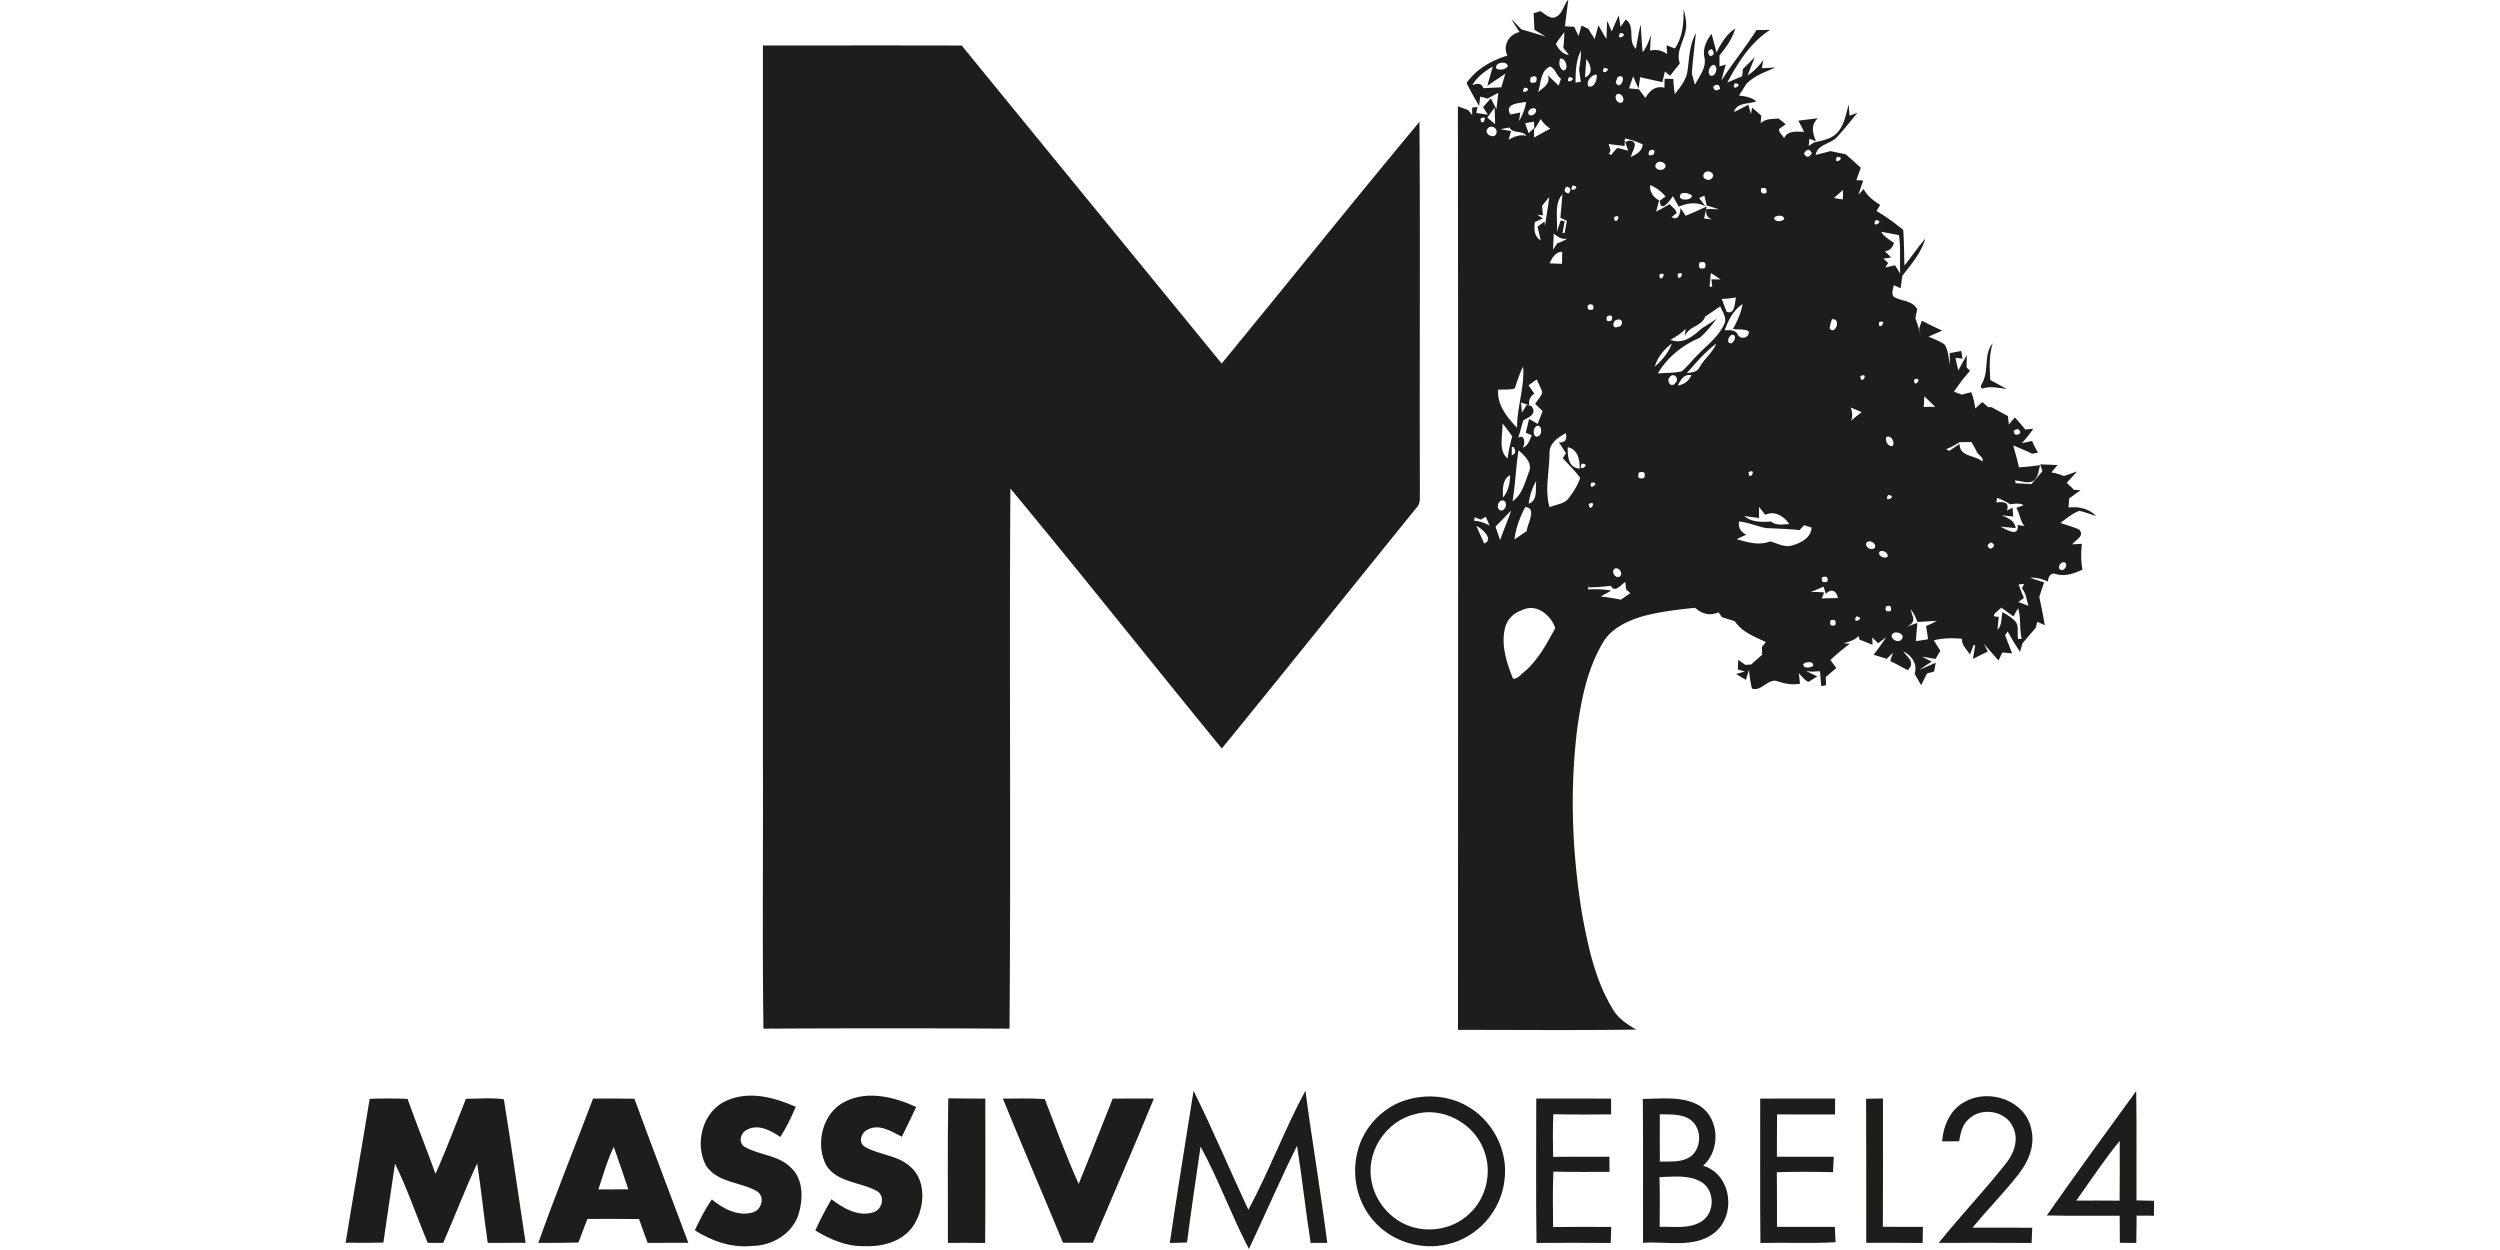 <?xml version="1.0"?>
<svg xmlns="http://www.w3.org/2000/svg" viewBox="-108 0 784 392"><g fill="#1d1d1b"><path d="M383.68 0h.14c-.36 2.75-.75 5.5-1.03 8.26.72.03 2.16.1 2.88.14.45.97.91 1.93 1.37 2.89.31-1.09.62-2.18.93-3.28.53.26 1.59.78 2.12 1.03.66 1.07 1.32 2.14 2 3.21.39-1.43.79-2.87 1.18-4.3.82 1.44 1.65 2.88 2.51 4.31.06-1.92.14-3.84.23-5.75.48 1.11.96 2.23 1.42 3.35.7-1.68 1.44-3.36 2.22-5.01l.56 3.61c.4-.59 1.21-1.76 1.61-2.35 3.21 2.24.48 6.71 3.21 9.22.45-2.57.87-5.15 1.47-7.7.25 2.91.33 5.84.66 8.74 1.23-1.6 1.95-3.49 2.57-5.4-.11 1.64-.19 3.28-.27 4.92 1.92-.53 3.72-.03 5.36 1.04-.05-.69-.14-2.05-.18-2.73.86.34 1.73.68 2.6 1.01 2.51-3.7 2.79-8.12 2.74-12.44.56 2.36 1.18 4.83.54 7.24-.68 3.28-2.99 6.43-1.72 9.87-1.02 1.3-2.03 2.6-3.08 3.87-.55-.44-1.09-.89-1.6-1.35-.27 1.12-.54 2.25-.8 3.37-2.33-.53-4.65-1.03-6.97-1.55-.12.88-.37 2.64-.49 3.53-.6-1.26-1.17-2.54-1.68-3.82-.45 1.26-.89 2.52-1.31 3.79.77.07 2.3.2 3.07.27.68.91 1.38 1.82 2.07 2.73 1.22-2.25 3.26-3.98 5.95-3.19.02-.71.05-2.13.06-2.84.69.02 2.06.05 2.74.07.06 1.58.21 3.16.46 4.72 1.75-2.22 3.72-4.56 4.02-7.5.51-3.92.62-8.01 2.58-11.57-.4 4.23-.99 8.44-1.25 12.68.31 1.15.63 2.32.98 3.47 1.35-2.69 3.64-5.29 2.97-8.52-.61-2.78.57-5.27 2.23-7.41.55 1.93 1.04 3.88 1.54 5.82 1.45-2.86 3.12-5.71 5.88-7.5-.89 3.2-2.88 5.9-4.94 8.45v3.43c.5-.15 1.49-.44 1.98-.59-.51 1.66-.97 3.33-1.35 5.01 3.45-5.42 7.55-10.39 10.97-15.82 1.42-.02 2.84-.04 4.28-.05-6.16 3.9-10.08 10.23-13.45 16.52 1.56-.66 3.12-1.33 4.69-1.99.06-.57.17-1.7.23-2.26 1.26-1.24 2.5-2.49 3.75-3.75-.76 1.91-1.55 3.8-2.26 5.72 1.98-1.21 3.52-2.97 4.92-4.8-.12.64-.35 1.94-.47 2.58 1.08-.06 3.22-.17 4.29-.23-3.24 1.4-6.66 2.58-9.19 5.17-.73 1.23-1.49 2.44-2.28 3.63 1.93.21 3.89.52 5.44 1.8-2.33.95-6.14.29-6.99 3.34 1.52-.69 3.01-1.47 4.49-2.26.27.98.55 1.97.83 2.95.09-.51.26-1.54.35-2.05.72.63 2.16 1.88 2.87 2.51-.06.8-.11 1.61-.17 2.41 1.47-1.53 3.65-1.29 5.58-1.52.74.61 1.5 1.21 2.26 1.81l-2 1.44c-.4 1.07 1.11 1.98 1.48 2.97 1.19-2.63 4-1.97 6.31-2.06-.61-1.16-1.22-2.31-1.82-3.47 2.04-.27 4.08-.51 6.13-.74-2.33 2-1.66 4.69-.6 7.2-.51-.2-1.54-.61-2.06-.81-.05.57-.16 1.72-.21 2.29l1.6-1.08c2.63-.68 5.67-1.06 7.51-3.29 2.11-2.41 2.56-5.68 3.41-8.66.06.89.2 2.65.27 3.54.61-.23 1.84-.67 2.46-.89-2.17 2.54-4.16 5.23-6.47 7.65-2.01 2.17-6.01 2.15-6.63 5.52 1.55-.37 3.12-.76 4.68-1.18 1.57.34 3.15.66 4.74.97 1.6 1.39 3.19 2.81 4.75 4.26-.48 1.29-.94 2.59-1.4 3.88.53.03 1.6.08 2.13.1-.49 1.5-.99 2.99-1.47 4.49l1.64-1.84c1.08 2.25 3.13 3.7 5.17 5.02-.29.48-.86 1.43-1.15 1.9 2.96 1.74 5.73 3.76 8.39 5.92.26 3.71.26 7.44.37 11.16 2.25-2.75 4.22-5.72 6.55-8.4-1.33 4.44-4.37 8.03-7.19 11.61-.19 1.31-.38 2.62-.56 3.94-.54-.25-1.61-.74-2.15-.99-.11 1.2-.89 2.56-.02 3.64 2.37 1.49 5.95 1.09 7.37 3.96-.18.94-.37 1.87-.57 2.8.74 1.86 1.25 3.81 1.7 5.78-.13-.64-.38-1.91-.51-2.55.21-.61.62-1.85.83-2.47 2.11 1.09 4.24 2.14 6.41 3.11-1.45.62-2.88 1.25-4.31 1.88 1.68.72 3.42 1.39 4.97 2.41 1.3 1.8 1.21 4.2 1.76 6.29-.02-.87-.08-2.62-.11-3.5 1.21-.23 2.42-.47 3.63-.7.11.6.33 1.81.43 2.42l-2.24-.28c.3 1.33.59 2.66.89 4 .87-1.62 1.75-3.22 2.69-4.8-.03.95-.07 2.87-.09 3.82.27.27.81.82 1.07 1.1-.87.98-1.71 1.98-2.54 3-.84 1.17-1.67 2.34-2.51 3.5.63.24 1.88.7 2.51.93.97-.26 1.94-.52 2.93-.77.68 1.63 1.03 3.36 1.29 5.11.73-.68 1.45-1.38 2.25-2 .44.39 1.31 1.18 1.75 1.58.27 0 .8 0 1.06.01.69.38 1.39.76 2.1 1.14 1.01.56 2.03 1.1 3.06 1.65.07.66.22 1.96.29 2.62.64-.73 1.27-1.46 1.92-2.18 1.1 1.25 2.19 2.52 3.27 3.8l2.49-.28a39.558 39.558 0 0 1-3.59 4.56c.8-.18 2.41-.53 3.21-.71.51 1.28 1.13 2.5 1.87 3.67-.46.08-1.37.25-1.82.33-1.97-.92-3.98-1.75-5.96-2.61.6 2.29 1.28 4.56 1.8 6.88 2.22-.11 4.41-.38 6.62-.67-.42 1.36-.45 2.91-1.32 4.08-1.45 2.32-4.4.79-6.57.72.06.22.17.65.23.87 1.64.07 3.28.16 4.93.27 1.15-1.34 2.3-2.69 3.44-4.04-.17-.54-.52-1.61-.69-2.15 1.82.06 3.64.13 5.46.22-.67.77-1.31 1.55-1.98 2.31 1.37.18 2.68.59 3.96 1.13 1.37-.47 2.74-.96 4.12-1.43-1.07 1.18-2.15 2.36-3.23 3.54.77.74 1.53 1.48 2.3 2.24.51.02 1.54.05 2.05.06-1.19.89-2.39 1.75-3.59 2.6-.05.72-.14 2.15-.19 2.87 3.18-.37 6.32.28 8.61 2.65-1.75-.53-3.44-1.23-5.22-1.62-2.25.79-4.05 2.45-5.97 3.8 1.97.66 4 1.2 5.9 2.07 1.86 1.95-1.08 3.24-2.18 4.65.76-.05 2.29-.14 3.05-.19-.3 2.7-.35 5.43.18 8.1-2.59 1.21-5.32 2.21-8.2 1.43-1.8-.65-2.53.81-2.64 2.32-1.78-.8-3.67-1.34-5.62-1.21 1.46.52 2.94 1 4.43 1.46-.52 1.52-1.03 3.04-1.53 4.56.65 2.94 1.23 5.9 1.72 8.87-.59-.26-1.76-.8-2.35-1.06-.12.47-.36 1.41-.48 1.89-1.41 1.6-2.75 3.26-4.15 4.86l-.76 2.65a70.335 70.335 0 0 1-3.87-6.38l-.83 1.19c.75 1.89 1.46 3.79 2.21 5.69-.76-.07-2.28-.22-3.04-.29-.42.83-.83 1.67-1.23 2.51-1.51-1.74-3.04-3.44-4.56-5.15.3.59.9 1.76 1.2 2.35-1.56.76-3.1 1.54-4.64 2.31.21-1.41.46-2.8.7-4.2l-.48-.2c-.39 1.01-.78 2.03-1.18 3.05-.89-1.57-2.67-2.93-2.47-4.93a26.57 26.57 0 0 0-8.85.42c.65 1.11 1.35 2.21 2.05 3.31-.51.85-1.01 1.7-1.5 2.56-1.42-.26-2.84-.49-4.26-.7.76.39 2.28 1.15 3.03 1.53-1.29.85-2.56 1.69-3.83 2.57 1.71-.71 3.4-1.47 5.11-2.2-.13.68-.38 2.06-.51 2.74l-2.24.64c-.61 1.22-1.22 2.44-1.82 3.66-.69-1.2-1.38-2.41-2.04-3.61.95-3.04-.92-5.64-3.52-6.99.87 1.49 3 2.66 2.25 4.65-.2.31-.6.93-.81 1.24-1.9-.88-3.68-1.99-5.58-2.86.28-.86.57-1.72.87-2.57-.67.62-1.33 1.24-1.98 1.87-1.37-.44-2.74-.87-4.11-1.29 1.38-1.77 2.71-3.58 3.92-5.47-.63.46-1.88 1.4-2.51 1.87-.46-.46-1.36-1.38-1.82-1.84.02.59.05 1.75.06 2.34-1.36-.57-2.72-1.12-4.08-1.65-.07-.28-.2-.86-.27-1.15-1.23 1.4-3.05 1.81-4.74 2.31.5.04 1.5.1 2 .13-2.12 1.61-4.18 3.28-6.09 5.13.61.83 1.22 1.67 1.84 2.51-1.11.94-2.22 1.88-3.32 2.82.03.65.09 1.94.11 2.59l-1.52.24c-.14-1.56-.26-3.11-.39-4.66-.85.05-1.69.09-2.53.14-.46-.05-1.36-.16-1.81-.21 1.15.59 2.29 1.11 3.47 1.7-.93.61-1.87 1.19-2.83 1.74-1.2-.68-2.04-1.8-2.95-2.77.13 1.09.25 2.19.38 3.3-2.42.51-4.79 0-7.09-.76-2.94-.99-4.99 3.31-7.96 2.31-.52-1.92-.75-3.9-.96-5.87l-.96 3.13c-1.03-.61-2.06-1.22-3.08-1.84.69-.19 2.07-.57 2.76-.77l-2.21-.64c.03-.76.08-2.27.11-3.02.75.52 1.51 1.05 2.27 1.58.45-.03 1.36-.1 1.81-.13 1.13-1.03 2.27-2.04 3.44-3.03-.03-.61-.08-1.82-.1-2.43.31-.39.95-1.18 1.27-1.57-3.53-1.68-7.48-3.12-9.73-6.51-1.35-.45-2.69-.88-4.03-1.29-.28-.38-.83-1.15-1.1-1.54-2.65 1.22-5.24.52-7.32-1.41-5.53.57-11.07 1.22-16.45 2.66-4.86 1.46-9.91 3.79-12.54 8.37-4.89 8.27-6.76 17.89-8.04 27.29-2.33 19.27-1.54 38.87 1.62 58 1.88 10.1 4.07 20.47 9.48 29.36 1.66 3 4.55 4.94 7.47 6.59-18.63.28-37.27.08-55.91.1.01-96.55.09-193.1-.04-289.65 1.08.41 2.16.81 3.25 1.21.31.38.92 1.16 1.23 1.55v-2.36l1.7-.16c-.11.47-.32 1.4-.43 1.87 1.23.17 2.43.35 3.66.54-.38-.6-1.14-1.79-1.52-2.39.81-.91 1.63-1.82 2.46-2.74.43.85 1.3 2.54 1.74 3.38.21-1.71.4-3.42.59-5.13-1.13.61-2.26 1.21-3.39 1.82-.76-.22-1.52-.44-2.28-.65-.11 1-.23 1.99-.34 2.99-1.37-2.38-2.74-4.76-3.94-7.23 3.06-4.38 7.77-7.05 12.79-8.59-1.5-3.23.46-6.63 3.82-7.39-.89-1.34-1.77-2.69-2.58-4.08 1.07 1.08 2.12 2.17 3.18 3.27 2.54.7 5.06 1.48 7.58 2.26-1.17-.73-2.35-1.44-3.52-2.15l-.24-5.19c.71-.22 1.42-.45 2.14-.67 1.22.77 2.34 1.98 3.88 2.08 2.82-.31 3.24-3.66 4.71-5.56m-1.1 10.09c-.92 1.21-1.89 2.38-2.64 3.7.84 1.68 2.09 3.19 4.09 3.46-.59-.75-1.18-1.49-1.77-2.22.18-1.64.27-3.29.32-4.94m17.49.28c-1.64 2.9 3.34.2 0 0m28.2 7.25c1.3-.24 1.49-.98.58-2.19-1.32.25-1.51.99-.58 2.19m-42.18 8.29c.41-.06 1.23-.18 1.65-.24-.2-1.32-.37-2.64-.54-3.96.39-1.93.57-3.9.62-5.87-1.63 3.11-1.73 6.64-1.73 10.07m-4.77-7.53c-.61 1.2-.34 3.15 1.01 3.74 1.86-.37.56-4.15-1.01-3.74m8.16.1c-.16 1.92-.32 3.85-.39 5.78 2.71-1.22 1.78-3.89.39-5.78m-28.22 3.02c1.07.66 2.85.32 3.6-.7-.18-1.93-4.34-1.23-3.6.7m68.03-1.2c-1.22.43-1.83 2.26-1.08 3.31 1.8.96 2.97-2.93 1.08-3.31m-75.57 6.39c1.44-.55 2.86-.79 3.47.97 1.87-.09 3.75-.19 5.63-.28.42-1.43.84-2.85 1.27-4.28-1.89 1.29-3.81 2.52-5.67 3.84.56-2.02 1.17-4.03 1.7-6.05-2.52 1.47-4.9 3.24-6.4 5.8m20.6 2.24c1.61-1.46 4.08-2.64 3.07-5.36 1.12 1.09 2.27 2.19 3.38 3.29.25-.71.51-1.42.77-2.13-1.44-1.04-1.76-3.17-3.41-3.87-3.14 1.34-2.81 5.32-3.81 8.07m20.69-7.62c-1.47 2.99 3.34.04 0 0m-4.93 5.75c1.83.73 2.93-2.27 2.6-3.68-1.52-.04-3.38 2.17-2.6 3.68m-17.99-2.87c-.59 1.64-.06 2.15 1.59 1.54.58-1.63.05-2.14-1.59-1.54m11.97-.02c-1.65 2.89 3.34.26 0 0m15.22.03-.6 1.64c1.56 3.21 3.86-3.38.6-1.64m30.97 1.02c.52.58.52.58 0 0m5.81.89c-1.64 2.95 3.32.21 0 0m-66.08 1.39c-1.53 2.97 3.35.14 0 0m59.31-.43c.17 1.35.88 1.61 2.12.77-.18-1.34-.89-1.6-2.12-.77m-30.24 2.5c-1.11 1.03.37 3.35 1.74 2.47.97-1-.46-3.18-1.74-2.47m-33.37 6.34c.77-.16 2.31-.48 3.08-.63l-.4 2.71c1.08-1.87 1.95-3.87 2.22-6.04-2.18.39-6.99.54-4.9 3.96m33.58-2.69c.52.56.52.56 0 0m-40.84 3.66c.82.69 1.64 1.37 2.47 2.06-.06-1.73-.12-3.47-.16-5.21-.77 1.05-1.55 2.1-2.31 3.15m13.04-.95c.99.87 2.83-.66 2.11-1.78-1-.79-2.9.63-2.11 1.78m-15.17 1.28c.33 3.36 2.85-1.69 0 0m16.88 3.46c-.03-.63-.08-1.89-.11-2.52l-2.76.48c.36 1.04.71 2.09 1.07 3.13.43-.38 1.27-1.16 1.69-1.55.01.74.02 2.2.02 2.93 1.68-.96 3.38-1.89 5.1-2.79-1.21-.8-2.28-1.77-2.98-3.04-.67 1.12-1.36 2.24-2.03 3.36m-10.86-2.3c.53.59.53.59 0 0m1.97-.14c.59.53.59.53 0 0m-5.72 2.07c-1.51 1.68 2.18 3.62 2.72 1.45.51-1.57-1.71-2.79-2.72-1.45m4 .24c.82.14 2.48.41 3.31.55-.19.69-.58 2.06-.77 2.75 1.73-.99 3.56-1.79 5.61-1.22-1.3-1.93-4.25-.53-5.33-2.65-.95.18-1.89.37-2.82.57m38.99 2.89c-.02.59-.05 1.76-.07 2.35-1.67-.2-3.33-.39-4.99-.63.19 1 1.11 2.22-.05 3.06.22.09.67.28.89.37.54-.81 1.18-1.54 1.91-2.19 1.13.24 2.24.58 3.37.89-.24-.71-.72-2.11-.96-2.81l1.45-.39c3.15.38.66 3.32.35 5.14 1.73-.82 3.57-1.79 3.69-3.96-1.8-.81-3.65-1.48-5.59-1.83m-34.24 3.81c.46.6.46.6 0 0m41.97 0c-.63 1.38-.2 1.79 1.28 1.23.61-1.41.19-1.82-1.28-1.23m48.45.89c.77 1.42 1.6 1.37 2.49-.14-.79-1.4-1.61-1.35-2.49.14m-1.48.1c.55.51.55.51 0 0m11.84.95c-1.51 2.99 3.32.11 0 0m-52.8 1.26c.61.55.61.55 0 0m42.88-.14c.61.45.61.45 0 0m2.11-.08c.48.58.48.58 0 0m-51.04 1.06c.57.53.57.53 0 0m2.19-.01C410.18 52.86 413 54 414 52.78c1.27-1.5-1.65-2.84-2.57-1.51m53.67.2c.58.54.58.54 0 0m-38.69 2.94c-1.13 1.55 1.67 2.78 2.54 1.38 1.18-1.61-1.67-2.84-2.54-1.38m-43.22 4.12c-.85 1.2-.59 1.91.79 2.12.82-1.19.56-1.9-.79-2.12m1.97-.34c-1.63 2.93 3.3.28 0 0m24.34-.16c-.19 2.19.92 3.8 2.81 4.81-.32 1.17-.63 2.34-.94 3.52 1.45-.76 2.85-1.55 4.29-2.34.66.94 1.98 1.61 2.13 2.84-.39.3-1.17.91-1.56 1.22 2.01 1.34 2.77-1.15 2.78-2.88.4.61 1.2 1.84 1.6 2.46 2.24-.9 4.43-1.9 6.62-2.91-.21.95-.62 2.83-.82 3.77.85.1 1.7.19 2.56.29-1.6-.53-2.19-1.67-1.83-3.26.97.02 2.92.04 3.89.06-1.26-.41-2.54-.8-3.8-1.15-.26-1.04-.5-2.08-.73-3.12-.41.19-1.24.57-1.66.76.67.86 1.33 1.72 1.98 2.61-2.75-1.5-5.63-1.02-8.36.1-.61-1.1-1.25-2.18-1.85-3.29-.88 1.38-3.9 5.51-4.09 1.41.45-.33 1.35-.98 1.79-1.31-1.28-1.59-2.96-2.77-4.81-3.59m34.84 1.02c-.36 1.37.16 1.88 1.56 1.52.35-1.38-.17-1.89-1.56-1.52m-25.21 1.74c-1.57 2.29 3.36 2.32 3.48.56-.91-.74-2.4-1.12-3.48-.56m47.97 1.32 2.8.44c.03-.75.08-2.25.1-2.99-.97.85-1.93 1.7-2.9 2.55m-113.82-.8c.6.46.6.46 0 0m22.31 3.22c.07.75.21 2.26.27 3.01l-1.76-.22c.42.3 1.28.9 1.71 1.21-.62.27-1.85.82-2.46 1.1-.32 2.15-.27 4.47 1.8 5.76-.3-1.45-.64-2.88-.99-4.3.73-.55 1.46-1.08 2.21-1.61l.15 1.46c.39-3.04.97-6.06 1.31-9.11-.76.89-1.5 1.79-2.24 2.7m4.62 8.25c.31-.91.92-2.73 1.22-3.64l1.25.23-.68 3.76.7-.13c.21-1.25.44-2.5.68-3.75-.68-.31-1.36-.63-2.04-.94.21-2.45.45-4.91.62-7.37-2.77 3.23-1.29 7.95-1.75 11.84m75.98-6.46c.57.51.57.51 0 0m-58.02 1.79c.2 3.33 2.94-1.58 0 0m50.25.15c-.1 1.44 2.39 1.33 3.08.46.06-1.41-2.41-1.31-3.08-.46m31.77.77c-1.51 3.04 3.31.08 0 0m-121.95 1.18c.56.52.56.52 0 0m70.98.02c.47.59.47.59 0 0m53.12-.09c.6.56.6.56 0 0m-7.12 2.06c.56.51.56.51 0 0m-95.96 1.05c-.06 1.7-.16 3.39-.22 5.09.33-.51.97-1.54 1.3-2.05 1.1-.39 2.22-.8 3.18-1.51-1.69.45-3.04-.53-4.26-1.53m102.7-.55c.9 1.61 2.63 2.41 4.01 3.53-.5 1.38-1.33 2.5-2.9 2.5.66.67 1.33 1.34 2 2.02-.61.09-1.83.27-2.44.37.38.33 1.14 1 1.52 1.34-.23.37-.7 1.1-.93 1.46.77-.18 2.31-.55 3.09-.73.4.65 1.19 1.96 1.59 2.62-.17-4.03.19-8.09-.36-12.09-1.87-.33-3.72-.71-5.58-1.02m-103.99 9.88c1.28.06 2.57.11 3.86.15.05-1.26.08-2.52.07-3.79-2.12.06-3.15 1.95-3.93 3.64m47.01-.25c-.48 1.65.09 2.22 1.7 1.72.47-1.62-.1-2.2-1.7-1.72m-13.7 1.96c.58.52.58.52 0 0m1.1 1.83c.09 3.35 2.97-1.49 0 0m5.73-.2c.03 3.38 3.01-1.4 0 0m10.42-.28c-.14 1.42-.27 2.85-.41 4.28l.87-.02c-.07-.57-.22-1.72-.29-2.3l2.82.04c-.95-.74-1.96-1.39-2.99-2m1.72 4.67c.6.47.6.47 0 0m19.1-.05c.5.59.5.59 0 0m-17.39 3.47c.46 1.36.96 2.7 1.51 4.02 2.64 1.09 2.55-2.85 2.92-4.47-1.47.27-2.95.42-4.43.45m8.31-.48c.6.53.6.53 0 0m19.96.04c.56.57.56.57 0 0m24.06.94c.52.55.52.55 0 0m-94.3 1.39c-.33 1.39.21 1.85 1.62 1.38.3-1.39-.24-1.85-1.62-1.38m42.89 7.94c1.49.01 3.31-.28 4.09 1.39.91 1.7 3.79 1.04 3.4-1.08-1.51-.79-3.3-.46-4.91-.68 1.32-2.47 2.56-5.02 2.99-7.83-2.9 1.93-4.44 5.03-5.57 8.2m-6.16-4.25c-1.09 3.14-5.21 2.91-6.35 6.18l.24-2.36c-1.37 1.43-3.06 2.46-4.76 3.44 3.96 1.54 7.13-1.14 9.88-3.64 1.59-.92 3.1-1.97 4.64-2.97-1.66 2.11-3.32 4.27-5.37 6-5.36 2.28-10.13 6.06-13.08 11.14 2.5-.2 5.05-.1 7.5-.65 1.45-1.24 2.67-2.72 3.97-4.11 3.29-3.71 7.77-6.56 9.62-11.38.21-1.79-.84-3.34-1.53-4.88-1.6 1.07-3.18 2.15-4.76 3.23m23.51-1.01c.61.49.61.49 0 0m-54.23.87c-.45 1.44.02 1.88 1.42 1.32.44-1.42-.03-1.86-1.42-1.32m81.32.05c.47.63.47.63 0 0m-78.12 1.03c-1.6.19-1.79 3.17.19 2.23 1.76-.06 1.67-2.82-.19-2.23m67.37-.15c-.45.88-.63 1.93-.81 2.9 1.76 2.34 3.79-3.24.81-2.9m14.68.95c-.27 3.34 3.11-1.18 0 0m-45.96 3.9c-1.11.19-2.07 2.52-.55 2.73 1.13-.15 2.08-2.54.55-2.73m-24.35 10.02c2.29-1.99 4.3-4.35 5.36-7.24-2.49 1.82-4.46 4.26-5.36 7.24m9.99 2.07c1.51-.28 3.42-.29 4.1-1.97 1.5-2.62 4.05-4.49 5.19-7.32-3.53 2.61-6.34 6.06-9.29 9.29m72.33-6.83c.41.63.41.63 0 0m-3.01 4.06c.51.59.51.59 0 0m-120.59.66c-1.11 2.19-1.84 4.54-2.61 6.86-1.69.51-3.48.33-5.21.39-.43 4.72 2.83 8.75 5.91 11.97-.02-6.49 2.41-12.72 1.91-19.22m134.62 2.29c.43.65.43.65 0 0m-88.65 1.08c-1.23 1.14.53 3.57 1.69 1.88 1.56-1.29-.38-3.7-1.69-1.88m2.51 2.6c1.97-.27 3.45-1.43 4.3-3.23-2.4-.5-3.36 1.51-4.3 3.23m57.3-2.96c.03 3.35 3.02-1.42 0 0m-104.08 2.89c.6.87 1.21 1.74 1.83 2.62-1.3.8-1.82 2.08-1.62 3.65-.64-.23-1.93-.68-2.57-.91.07.8.21 2.38.29 3.18.37-.6 1.11-1.79 1.49-2.39l1.41.31c2.11 2.54-.92 3.61-2.49 4.54-.53 1.82-.99 3.66-1.58 5.47 2.08-1.39 2.26 1.96 1.4 3.09 1.78-.55 2.1-2.46 2.87-3.9-.47-.2-1.43-.59-1.9-.78l1.04-4.33c.89.51 1.78 1.03 2.68 1.56.53-1.33 1.04-2.67 1.56-4.01-.59-.57-1.76-1.7-2.34-2.27.69-1.24 1.93-2.24 2.22-3.67-.45-1.38-1.13-2.68-1.72-4.01-.86.62-1.71 1.24-2.57 1.85m120.89-1.74c.06 3.3 3.05-1.46 0 0m3.23 5.19-.18 3.34c1.19-.03 2.38-.05 3.57-.06-1.14-1.09-2.27-2.19-3.39-3.28m-23.05 3.51c.42 1.38.67 2.79.05 4.16 1.09-.93 2.2-1.83 3.34-2.71-1.13-.48-2.27-.96-3.39-1.45m17.76.48c.6.51.6.51 0 0m-127.06 4.48c.31 3.61-1.48 8.32 1.64 11.04.35-2.34.79-4.68 1.48-6.95-.97-1.41-2.02-2.78-3.12-4.09m96.12.54c.56.53.56.53 0 0m-85.68.57c-1.09.82-.63 4.1 1.09 2.78 1.25-.8.62-4.24-1.09-2.78m147.74.37c.55.58.55.58 0 0m2.18.87c.14 1.35.83 1.6 2.07.74-.15-1.36-.84-1.61-2.07-.74m-145.56 6.87c.02 5.67-1.59 11.58.02 17.11 2.07-.93 4.79-1.01 6.16-3.06 1.39-1.89 2.7-3.9 3.42-6.16-1.58-2.27-3.64-4.13-5.44-6.21l1.01-1.49c-.74-1.15-1.48-2.3-2.2-3.45 1.87.18 2.59-.78 2.16-2.88-2.37 1.34-5.14 3.05-5.13 6.14m105.68-4.93c-.64 1.1.61 3.26 1.93 2.77.8-1.12-.52-3.52-1.93-2.77m22.89 1.64c-1.34.86-2.73 1.62-4.2 2.19.33.17.68.34 1.04.51 1.04-.74 2.1-1.45 3.18-2.15.07 4.11 4.76 3.39 7.15 5.49.51-1.27-1.15-1.95-1.67-2.89a35.12 35.12 0 0 0-1.79-3.24c-1.25.04-2.47.07-3.71.09m-140.39 1.52c-.01.64-.03 1.92-.03 2.57 1.2-.4 1.4-1.26.59-2.59l-.56.02m17.53.02c-.04 2.81.1 6.48 3.76 6.74 0-2.86-.53-5.97-3.76-6.74m61.64 1.01c.45.62.45.62 0 0m68.96.04c.56.56.56.56 0 0m-146.02-.07c-.86 5.3-.98 10.7-1.9 16 3.1-2.09 3.9-6.01 5.2-9.29 1.11-2.81-1.47-5.03-3.3-6.71m125.99 2.07c.57.53.57.53 0 0m-44.98.97c.55.53.55.53 0 0m-61.16 1.16c-1.54 3.07 3.26.14 0 0m17.89 2.78c-.55 1.61 0 2.17 1.65 1.69.53-1.6-.02-2.16-1.65-1.69m34.38-.08c.2 3.35 2.9-1.62 0 0m-77.03 7.95c1.69-1.97 2.25-4.5 2.21-7.05-2.51 1.49-2.19 4.51-2.21 7.05m8.08 1.9c2.97-.98 2.05-4.74 2.38-7.15-1.28 2.19-2.06 4.63-2.38 7.15m19.67-6.62c-1.19 3.11 3.34-.29 0 0m46.17-.11c.52.55.52.55 0 0m46.89 4.01c-1.69 2.86 3.33.28 0 0m34.17.9c-.06.36-.19 1.07-.26 1.43 2.09-.19 4.26-.31 3.34 2.6l1.76-.97c.06.69.16 2.08.22 2.77-1.21-.1-2.4-.22-3.59-.35 1.88.83 4.02 1.63 4.34 4-1.2-.11-3.59-.34-4.78-.46 1.74.81 5.9 3.56 5.41-.49.54.07 1.62.22 2.17.3-1.47-1.61-1.45-3.9-2.59-5.69.58-.21 1.73-.63 2.3-.84-1.34-.78-2.82-.42-4.24-.29-1.27-.85-2.66-1.48-4.08-2.01m-155.45 3.99c1.54-.15 2.16-3.07.31-3.2-1.57.1-2.08 3.03-.31 3.2m27.39-2.04c.28 3.34 2.88-1.65 0 0m-19.93.96c-1.66 3.17-2.95 6.56-3.36 10.12 1.28-.86 2.54-1.75 3.84-2.61.18-2.21 3.32-7.39-.48-7.51m73.32-.09c0 .87 0 2.62.01 3.5-1.16-.15-3.46-.46-4.62-.61 2.39 2.03 5.51 1.87 8.42 1.72 1.6 1.36 3.73.87 5.65.81-1.46-2.46-4.7-4.34-7.48-2.91-.67-.84-1.32-1.68-1.98-2.51m75.73.21c.35.68.35.68 0 0m-153.45.98c-1.64 1.66-3.27 3.35-4.91 5.01.48 1.41.96 2.82 1.45 4.23 1.07-3.11 2.4-6.13 3.46-9.24m-11.48 2.06-.12 1.13c1.73.08 3.34.67 4.85 1.51-.41-.93-.81-1.86-1.2-2.79-.4.23-1.19.69-1.59.92-.49-.2-1.46-.58-1.94-.77m82.94 1.33c-.3 1.94.54 3.34 2.3 4.16-1.02.43-2.02.9-2.99 1.43 3.38.95 7 2.05 10.44.67 2.25.59 4.51 1.99 6.9 1.26 2.73-.73 5.97-2.43 6.1-5.63-.59-.18-1.77-.52-2.35-.7l-1.45 1.53c-3.46-.37-6.92-.48-10.39-.63-2.89-.52-5.61-1.79-8.56-2.09m-82.37 1.39c.78 1.87 1.64 3.7 2.47 5.54 3.14-1.33-.67-4.67-2.47-5.54m185.29 3.33c.59.51.59.51 0 0m-62.91 1.88c-.8 1.34 1.51 2.72 2.53 1.71.78-1.35-1.52-2.72-2.53-1.71m38.97-.02c-1.31.76-1.32 1.43-.03 2.01 1.34-.76 1.35-1.43.03-2.01m23.85 1.12c.52.57.52.57 0 0m-58.82 1.87c-.5 1.28 1.63 2.23 2.56 1.51.44-1.25-1.65-2.36-2.56-1.51m57.75 3.23c-1.29-.04-2.17 2.43-.46 2.44 1.16-.03 2.02-2.4.46-2.44m-140.88 2.09c-1.03 1.02.46 3.25 1.78 2.35 1.13-1.04-.5-3.2-1.78-2.35m2.98-.1c.54.57.54.57 0 0m11.07 2.91c.49.57.49.57 0 0m51.13-.19c-.33 1.36.21 1.82 1.63 1.36.34-1.37-.2-1.82-1.63-1.36m42.77.26c.6.47.6.47 0 0m-116.11 1.87c-.01.42-.01 1.26-.02 1.68 2.41-.12 4.84-.1 7.22.39-.82.45-2.46 1.35-3.28 1.81 2.09.27 4.2.56 6.28 1.02.99-.68 1.98-1.36 2.98-2.05l-1.31-1.21c-.06-.57-.19-1.71-.25-2.28-1.46.81-3.11 3.57-4.56 1.17-2.31.31-4.64.46-6.96.52l-.1-1.05m134.96.13c.52 1.41 1.06 2.81 1.65 4.21-.43.33-1.29.98-1.72 1.3 1.05.39 2.09.78 3.15 1.17-.16-.59-.48-1.79-.64-2.38-.16-1.15-.75-2.17-1.38-3.11.16-.35.49-1.04.66-1.39l-1.72.2m-65.24 2.38c1.42-.05 2.83-.02 4.25.12-.18.47-.56 1.4-.75 1.87 1.67-.05 3.35-.08 5.03-.11-.28-2.24-2.09-3.18-3.75-1.29-.18-.58-.52-1.72-.7-2.3-1.35.61-2.71 1.17-4.08 1.71m58.48 1.61c.5.58.5.58 0 0m-34.81 2.84c-.44 1.39.04 1.88 1.44 1.49.43-1.39-.05-1.89-1.44-1.49m-114.22 1.26c-2.58.81-4.7 2.96-5.29 5.63-1.3 5.36.56 10.86 2.52 15.83 1.43.1 2.31-1.22 3.34-2 4.45-3.69 7.19-8.9 9.92-13.88-1.42-4.16-6.03-7.9-10.49-5.58m121.88-.35c.18.55.52 1.66.69 2.22.82 2.11-1.21 3.12-2.86 3.69 1.44-.53 2.86-1.08 4.3-1.61-.13 1.91-.3 3.81-.43 5.72 1.26-.16 2.52-.35 3.78-.59-.11-1.39-.4-2.76-.6-4.14 1.13-.47 2.28-.96 3.33-1.63-2.02.1-4.05.27-6.06.36-.46-1.47-1.17-2.84-2.15-4.02m27.71 2.4c-.18 1.34-.32 2.7-.41 4.06 1.48-1.46 1.11-3.71 1.56-5.55 1.21.77 2.51 1.46 3.55 2.48 1.88 1.39.92 4.04 1.33 6.01l1.14-.14c-.81-3.15-.15-6.52-1.15-9.55-.36.64-1.09 1.92-1.45 2.56-1.28-.92-2.55-1.85-3.81-2.78-.9 1.1-4.24 2.99-.76 2.91m-44.69-.12c-1.74 2.87 3.29.37 0 0m-8.08 1.23c-.4 1.43.09 1.93 1.46 1.51.38-1.42-.1-1.93-1.46-1.51m55.2.64c.59.52.59.52 0 0m-35.17 3.23c-2.46 1 1 3.97 2.3 2 1.05-1.38-1.19-2.36-2.3-2m-28.6 9.89c-.06 1.41 2.43 1.22 3.14.42.1-1.47-2.45-1.25-3.14-.42ZM131.25 14.26c20.78 0 41.57-.04 62.35.02 27.13 33.27 54.35 66.48 81.52 99.72 20.73-25.22 41.13-50.71 62.02-75.79.28 38.59-.01 77.19.14 115.78-.12 1.78.35 3.87-1.08 5.25-20.37 25.14-40.58 50.42-61.03 75.49-22.19-27.1-43.94-54.58-66.31-81.53-.37 56.46.19 112.94-.28 169.39-25.72-.15-51.45-.14-77.17 0-.37-28.53-.05-57.07-.16-85.6V14.26Z"/><path d="M514.18 118.87c1.4-3.61.02-8.02 2.74-11.21-1.24 3.76-.95 7.63-.79 11.5 1.72.96 3.45 1.89 5.19 2.83-2.54-.32-5.11-1-7.63-.16-1.34-.39.41-2.09.49-2.96Zm-230.7 260.52c6.54-12.15 11.35-25.2 17.9-37.34 2.11 15.93 4.83 31.78 6.85 47.72-1.74-.01-3.48-.01-5.21 0-1.57-10.13-2.68-20.33-4.27-30.45-5.3 10.66-10 21.6-15.09 32.36-5.47-10.5-9.49-21.72-15.16-32.12-1.46 10.02-2.96 20.04-4.25 30.09l-5.4.15c2.31-15.94 4.98-31.83 7.45-47.74 6.07 12.28 11.4 24.91 17.18 37.33Zm250.4 1.77c9.18-13.11 18.61-26.06 28.03-39.01.2 11.43.04 22.86.09 34.3 1.84.03 3.68.07 5.53.11-.03 1.56-.05 3.12-.06 4.69l-5.42-.03c-.04 2.85-.06 5.71-.1 8.56-1.73-.02-3.45-.03-5.16-.04-.04-2.83-.05-5.66-.06-8.49-7.62-.04-15.24.1-22.85-.09m9.23-4.65c4.53-.02 9.07-.03 13.6.02.06-6.26.05-12.52.03-18.77-4.87 6-9.15 12.46-13.63 18.75Zm-423.06-31.42c6.97-3.08 14.87-.94 21.51 2.01-1.41 3.25-2.92 6.47-4.85 9.45-2.96-2-6.91-4.22-10.45-2.26-2.02.9-2.86 3.97-.82 5.31 4.59 2.69 10.6 2.58 14.53 6.51 4.17 3.81 3.91 10.2 2.31 15.15-2.14 5.83-8.24 9.39-14.3 9.46-6.43.7-12.72-1.48-18.09-4.9 1.58-3.33 3.23-6.64 5.33-9.68 3.5 2.86 8.03 5.36 12.7 4.13 2.89-.74 4.13-4.87 1.5-6.66-5.14-2.99-12.38-2.64-15.98-8.02-3.8-6.99-1.07-17.39 6.61-20.5Zm37.2.25c7.06-3.42 15.3-1.3 22.07 1.81-1.44 3.13-3 6.21-4.49 9.32-3.22-1.59-7.01-4.16-10.65-2.27-2.15.9-3.2 4.22-.82 5.52 4.42 2.48 10 2.51 13.94 5.98 5.31 4.38 4.71 12.68 1.49 18.13-3.21 5.42-9.91 7.26-15.85 6.95-5.49.14-10.64-2.1-15.24-4.91 1.47-3.37 3.22-6.59 5.04-9.78 3.68 2.8 8.35 5.58 13.13 4.09 2.69-.82 3.8-4.69 1.44-6.5-5.15-3.06-12.49-2.65-16.11-8.06-3.72-6.82-1.26-16.9 6.05-20.28Zm176.3-.55c5.95-1.66 12.55-1.16 18.03 1.78 8.33 4.4 13.5 14.1 12.23 23.48-.98 9.56-8.4 18.02-17.79 20.13-8.04 1.95-16.97-.6-22.63-6.66-5.65-5.81-7.69-14.64-5.66-22.43 1.88-7.72 8.15-14.2 15.82-16.3m1.89 4.69c-8.43 2.14-14.52 10.86-13.54 19.51.65 6.57 5.09 12.55 11.15 15.13 6.46 2.76 14.51 1.49 19.63-3.39 5.48-4.9 7.35-13.24 4.67-20.06-3.12-8.51-13.14-13.87-21.91-11.19Zm172.96-4.07c7.51-4.12 18.72-.27 20.56 8.51 1.55 5.89-1.44 11.56-5.21 15.88-4.21 5.22-8.91 10.02-13.18 15.19 6.25.03 12.49-.01 18.74.02-.07 1.59-.14 3.18-.2 4.78-9.72-.08-19.43-.05-29.15-.02 6.82-8.43 14.28-16.32 21.02-24.81 2.52-3.06 4.15-7.41 2.41-11.24-2.13-5.47-10.24-6.75-14.2-2.58-1.95 1.71-2.33 4.35-2.82 6.75-1.79.03-3.56.05-5.33.06.4-5.01 2.63-10.22 7.36-12.54ZM.39 389.71c2.41-15.05 5.12-30.06 7.54-45.12 3.96-.15 7.92-.16 11.88.03 2.79 7.87 5.95 15.61 8.76 23.49 3.47-7.72 6.41-15.67 9.55-23.53 3.96-.01 7.95-.41 11.89.16 2.43 14.97 4.53 30 6.82 45-3.96.01-7.92 0-11.88.03-1.22-8.3-2.01-16.66-3.31-24.94-3.84 8.18-7.01 16.66-10.65 24.93-1.62-.01-3.23-.01-4.85-.01-3.47-8.25-6.31-16.78-10.26-24.81-1.24 8.24-2.48 16.49-3.65 24.74-3.95.09-7.9.09-11.84.03Zm77.59-45.19c4.32-.04 8.65-.06 12.97.04 5.52 15.1 11.31 30.11 16.91 45.18-4.25.01-8.51 0-12.76.02-.93-2.48-1.83-4.97-2.69-7.47-5.4-.08-10.79-.03-16.19-.04-.96 2.46-1.91 4.93-2.82 7.41-4.19.12-8.38.1-12.58.1 5.37-15.21 11.47-30.15 17.16-45.24m1.67 28.47c3.13.01 6.26.01 9.39-.01-1.47-4.46-3-8.9-4.56-13.33-2.08 4.26-3.32 8.86-4.83 13.34Zm109.61 16.77c.06-15.11-.17-30.23.12-45.33 3.87.07 7.75.07 11.62.09-.04 15.09.08 30.18-.06 45.27-3.89-.05-7.78-.05-11.68-.03Zm17.24-45.23c4.38-.05 8.77-.14 13.14.14 3.43 8.91 6.71 17.9 10.63 26.61 3.63-8.88 7.09-17.84 10.67-26.75 4.3-.05 8.6-.05 12.91-.02-6.18 15.16-12.77 30.14-19.14 45.22-3.12.02-6.24.02-9.35-.01-6.24-15.09-12.71-30.07-18.86-45.19Zm167.27-.02c7.82-.02 15.64-.03 23.46.01l.03 4.95c-6.05.04-12.09.09-18.13-.05-.21 4.45-.16 8.91-.07 13.37 5.88-.08 11.76-.03 17.64-.05.02 1.58.03 3.17.05 4.76-5.87-.02-11.75.07-17.62-.08-.24 5.79-.15 11.58-.07 17.38 6.08-.09 12.16-.06 18.24-.03-.07 1.66-.12 3.34-.18 5.02-7.76-.07-15.51-.06-23.27-.01-.22-15.09-.06-30.18-.08-45.27Zm33.42.12c5.97-.06 12.55-1.01 17.92 2.19 6.17 4.06 6.46 13.93.99 18.75 8.94 2.62 10.54 15.62 3.46 21.1-6.37 4.91-14.9 2.51-22.31 3.08-.04-15.04.08-30.08-.06-45.12m5.33 4.81c-.03 4.95-.04 9.9.01 14.85 2.89-.11 6.01.28 8.7-1.05 4.53-2.15 4.83-9.4.77-12.17-2.78-1.88-6.31-1.51-9.48-1.63m-.1 19.69c.13 5.2.09 10.39.05 15.59 4.46-.12 9.46.82 13.38-1.85 4.04-2.8 3.9-9.75-.4-12.25-3.93-2.29-8.7-1.56-13.03-1.49ZM444 344.52c7.83-.04 15.67-.03 23.5-.01l-.03 4.99c-6.06 0-12.12.03-18.18-.03-.06 4.42-.04 8.84-.05 13.27 5.94.02 11.89-.01 17.83.02l-.24 4.83c-5.88-.13-11.76-.17-17.63.02.1 5.71.03 11.42.06 17.14h18.16c.06 1.6.14 3.21.22 4.82-7.85.42-15.72.03-23.57.23-.16-15.09-.02-30.19-.07-45.28Zm33.21.06c1.76-.04 3.51-.08 5.28-.1.01 13.41.04 26.82-.02 40.23 4.18.05 8.36.04 12.55.04-.03 1.68-.05 3.35-.07 5.04-5.9-.08-11.8-.03-17.7-.04-.03-15.06.05-30.12-.04-45.17Z"/></g></svg>
